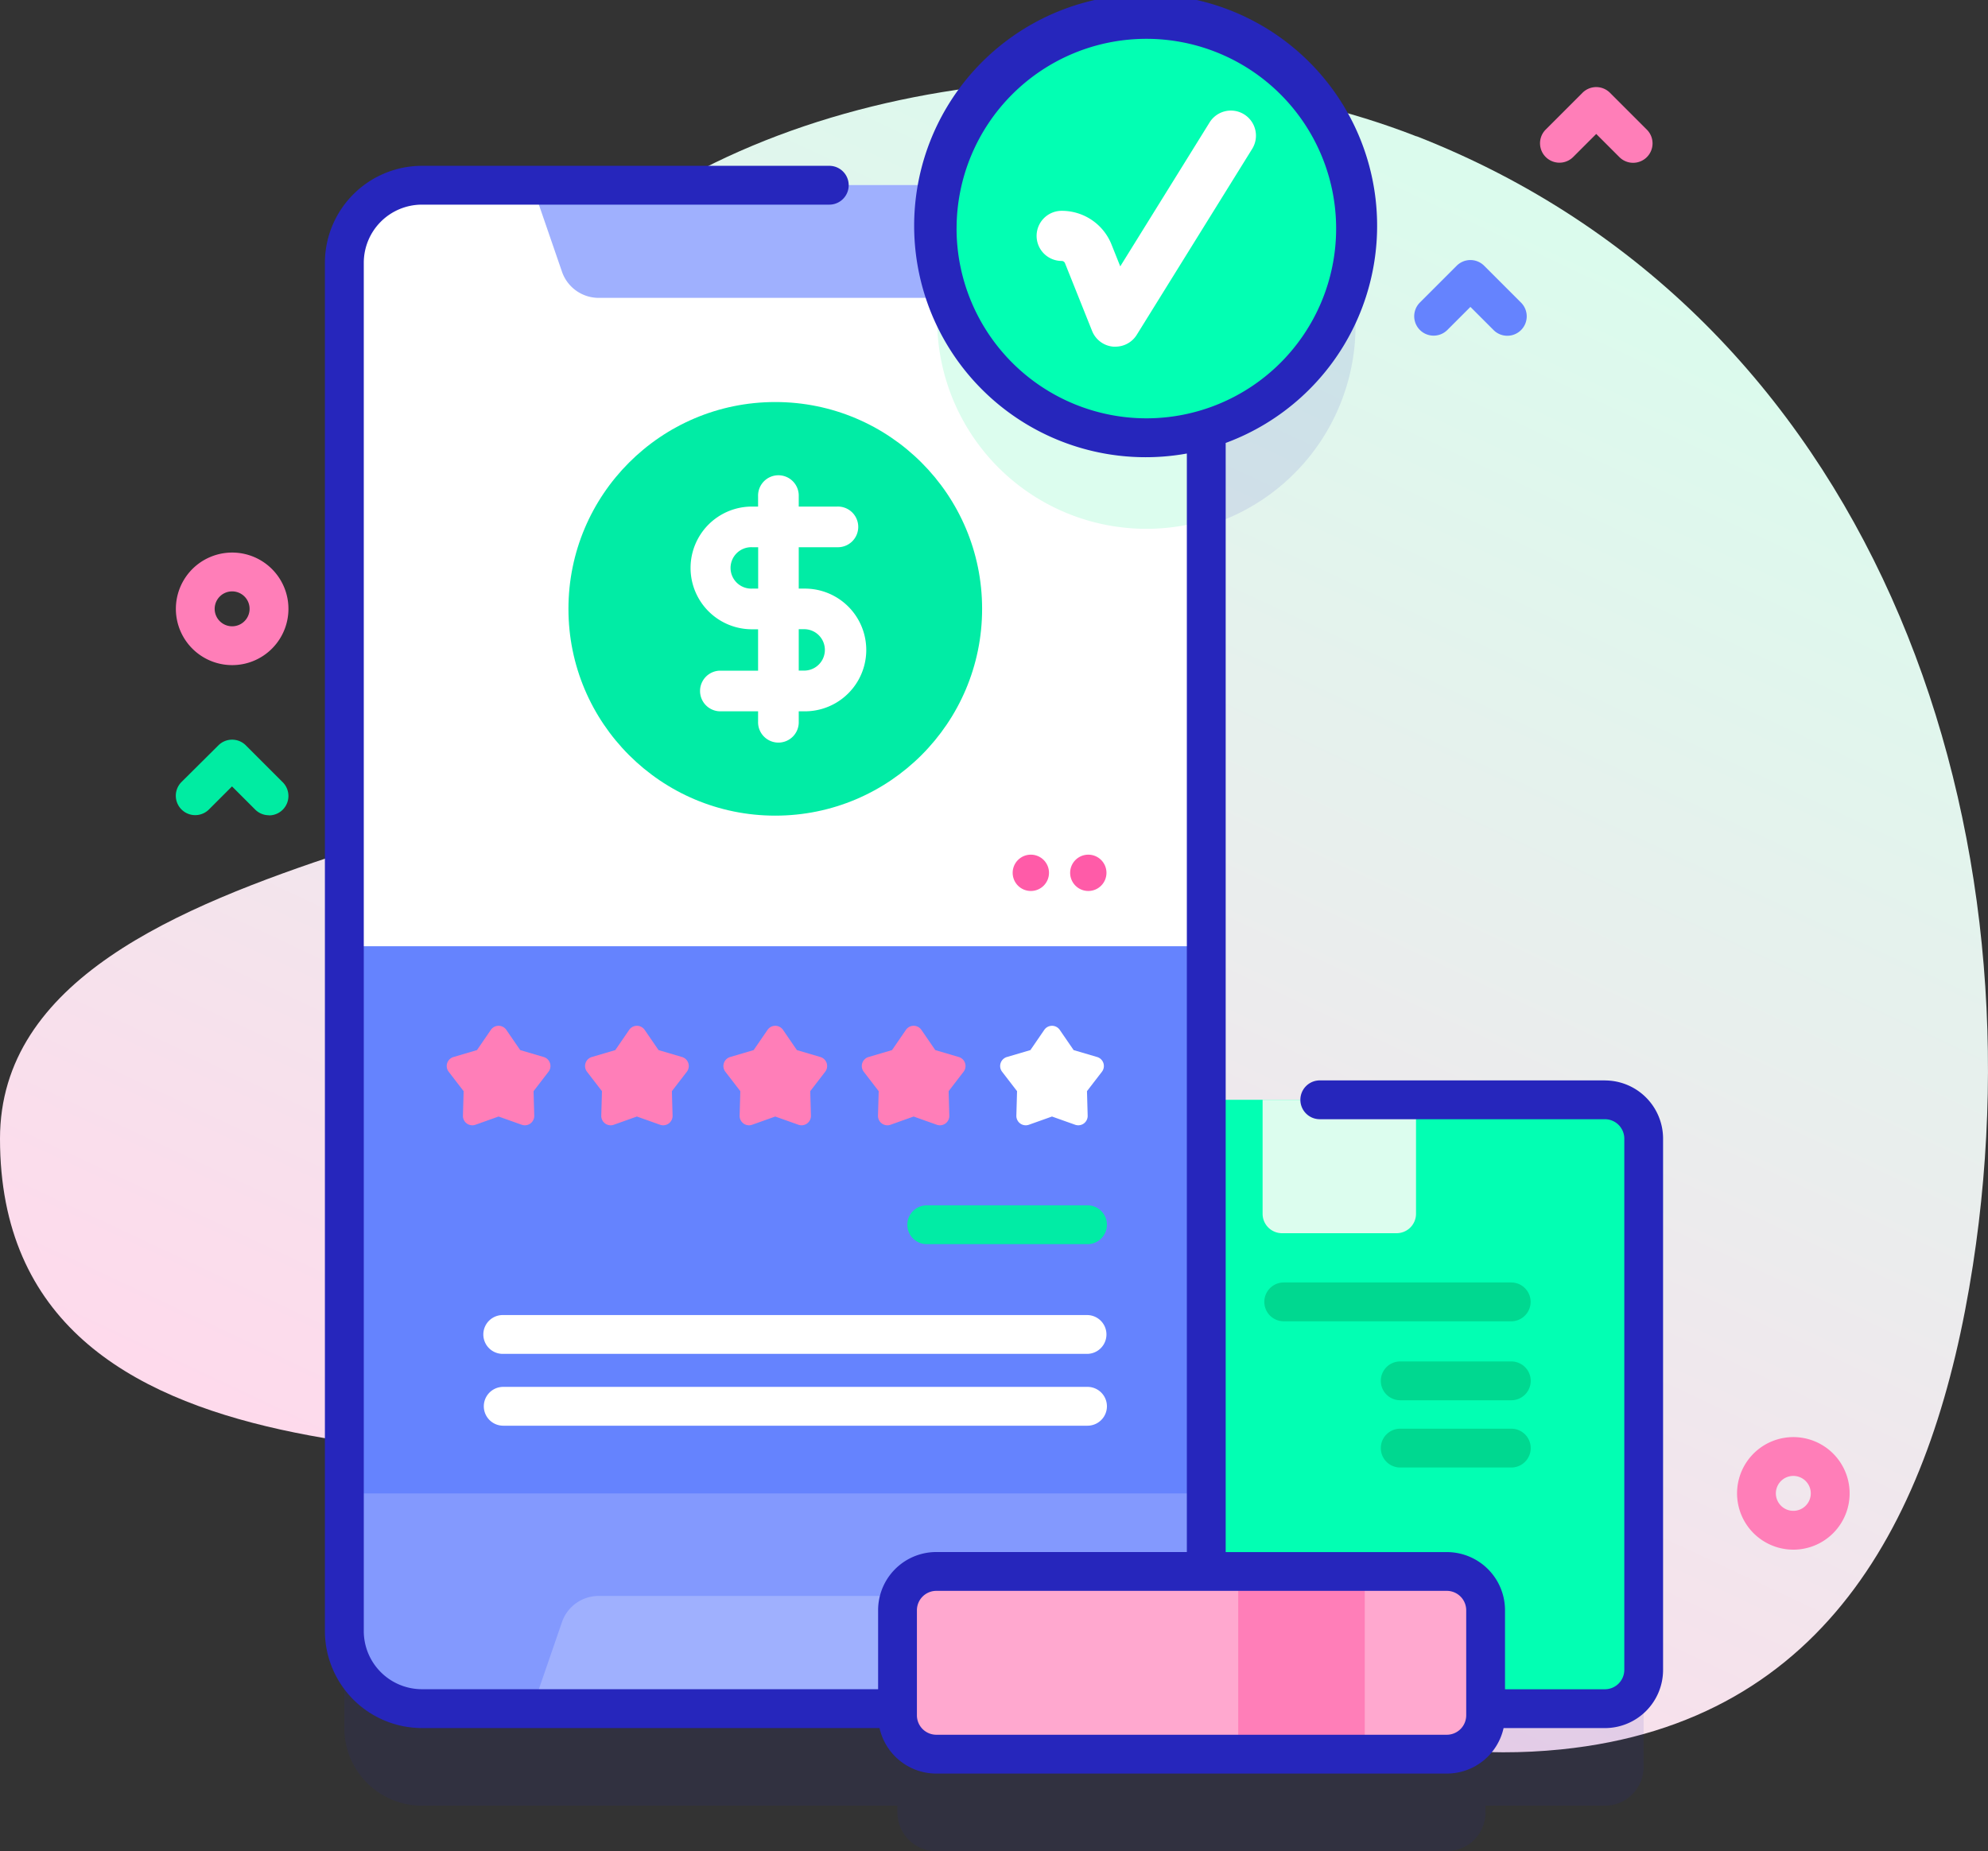 <?xml version="1.0" encoding="UTF-8"?> <svg xmlns="http://www.w3.org/2000/svg" xmlns:xlink="http://www.w3.org/1999/xlink" width="75.163" height="70" viewBox="0 0 75.163 70"><rect x="0" y="0" width="75.163" height="70" fill="#333333" stroke="none"/><defs><linearGradient id="linear-gradient" x1="0.822" y1="0.095" x2="0.355" y2="0.956" gradientUnits="objectBoundingBox"><stop offset="0.011" stop-color="#dafced"></stop><stop offset="0.381" stop-color="#e7f0ed"></stop><stop offset="1" stop-color="#ffd9ec"></stop></linearGradient></defs><g id="Group_194" data-name="Group 194" transform="translate(-2706 -1519)"><g id="rating" transform="translate(2706 1519)"><g id="Group_128" data-name="Group 128" transform="translate(0 3.005)"><path id="Path_118" data-name="Path 118" d="M53.557,40.206C43.413,36.238,29.366,37.745,21.6,44.832c-5.481,5-1.239,6.43,2.5,15.586C26.806,67.045,0,66.133,0,78.107c0,13.843,19.415,11.219,26.62,12.8C37.635,93.334,47.245,102.4,59.014,101.2c10.246-1.04,14.152-9.081,15.577-18.3,2.654-17.172-3.865-35.981-21.034-42.7Z" transform="translate(0 -38.054)" fill="url(#linear-gradient)"></path></g><g id="Group_155" data-name="Group 155" transform="translate(6.647)"><g id="Group_153" data-name="Group 153" transform="translate(5.637)"><path id="Path_119" data-name="Path 119" d="M136.333,88.437H121.26V63.071a7.909,7.909,0,1,0-10-9.22H91.609a2.937,2.937,0,0,0-2.936,2.936v51.736a2.937,2.937,0,0,0,2.936,2.936h17.975v.252a1.468,1.468,0,0,0,1.468,1.468h19.3a1.468,1.468,0,0,0,1.468-1.468v-.252h4.51a1.468,1.468,0,0,0,1.468-1.468V89.905a1.468,1.468,0,0,0-1.468-1.468Z" transform="translate(-87.939 -43.18)" fill="#2626bc" opacity="0.1"></path><g id="Group_135" data-name="Group 135" transform="translate(26.839 41.587)"><g id="Group_130" data-name="Group 130"><g id="Group_129" data-name="Group 129"><path id="Path_120" data-name="Path 120" d="M288.053,323.891H267.966a1.468,1.468,0,0,1-1.468-1.468V302.336a1.468,1.468,0,0,1,1.468-1.468h20.087a1.468,1.468,0,0,1,1.468,1.468v20.087A1.468,1.468,0,0,1,288.053,323.891Z" transform="translate(-266.498 -300.868)" fill="#02ffb3"></path><path id="Path_121" data-name="Path 121" d="M330.236,305.913h-4.327a.734.734,0,0,1-.734-.734v-4.31h5.8v4.31A.734.734,0,0,1,330.236,305.913Z" transform="translate(-316.561 -300.869)" fill="#dcfdee"></path></g></g><g id="Group_134" data-name="Group 134" transform="translate(8.679 6.91)"><g id="Group_131" data-name="Group 131"><path id="Path_122" data-name="Path 122" d="M326.355,349.4h8.6a.734.734,0,1,0,0-1.468h-8.6a.734.734,0,1,0,0,1.468Z" transform="translate(-325.621 -347.935)" fill="#00d890"></path></g><g id="Group_132" data-name="Group 132" transform="translate(4.404 2.983)"><path id="Path_123" data-name="Path 123" d="M356.355,369.724h4.2a.734.734,0,0,0,0-1.468h-4.2a.734.734,0,0,0,0,1.468Z" transform="translate(-355.621 -368.256)" fill="#00d890"></path></g><g id="Group_133" data-name="Group 133" transform="translate(4.404 5.526)"><path id="Path_124" data-name="Path 124" d="M356.355,387.046h4.2a.734.734,0,1,0,0-1.468h-4.2a.734.734,0,0,0,0,1.468Z" transform="translate(-355.621 -385.578)" fill="#00d890"></path></g></g></g><g id="Group_141" data-name="Group 141" transform="translate(0.734 7.001)"><g id="Group_137" data-name="Group 137"><path id="Path_125" data-name="Path 125" d="M121.26,68.213v51.736a2.937,2.937,0,0,1-2.936,2.936H91.609a2.937,2.937,0,0,1-2.936-2.936V68.213a2.937,2.937,0,0,1,2.936-2.936h26.715A2.937,2.937,0,0,1,121.26,68.213Z" transform="translate(-88.673 -65.277)" fill="#8399fe"></path><path id="Path_126" data-name="Path 126" d="M121.26,68.213V99.754H88.673V68.213a2.937,2.937,0,0,1,2.936-2.936h26.715A2.937,2.937,0,0,1,121.26,68.213Z" transform="translate(-88.673 -65.277)" fill="#fff"></path><path id="Path_127" data-name="Path 127" d="M251.535,68.213v9.729a7.91,7.91,0,0,1-8.321-12.665H248.6A2.937,2.937,0,0,1,251.535,68.213Z" transform="translate(-218.948 -65.277)" fill="#dcfdee"></path><path id="Path_128" data-name="Path 128" d="M88.676,261.353h32.587v20.684H88.676Z" transform="translate(-88.676 -232.568)" fill="#6583fe"></path><path id="Path_129" data-name="Path 129" d="M88.676,261.353h32.587V265.2H88.676Z" transform="translate(-88.676 -232.568)" fill="#6583fe"></path><g id="Group_136" data-name="Group 136" transform="translate(7.102 0)"><path id="Path_130" data-name="Path 130" d="M152.917,69.541H139.563a1.468,1.468,0,0,1-1.388-.99l-1.127-3.272h18.384l-1.127,3.272A1.468,1.468,0,0,1,152.917,69.541Z" transform="translate(-137.048 -65.279)" fill="#9fb0fe"></path><path id="Path_131" data-name="Path 131" d="M139.563,428.661h13.354a1.468,1.468,0,0,1,1.388.99l1.127,3.272H137.048l1.127-3.272A1.468,1.468,0,0,1,139.563,428.661Z" transform="translate(-137.048 -375.315)" fill="#9fb0fe"></path></g></g><g id="Group_140" data-name="Group 140" transform="translate(8.474 8.201)"><g id="Group_139" data-name="Group 139"><g id="Group_138" data-name="Group 138"><circle id="Ellipse_4" data-name="Ellipse 4" cx="7.82" cy="7.82" r="7.82" fill="#01eca5"></circle><path id="Path_255" data-name="Path 255" d="M356.27,146.607h-.233v-1.565h1.453a.769.769,0,1,0,0-1.537h-1.453v-.387a.769.769,0,1,0-1.537,0v.387h-.233a2.32,2.32,0,1,0,0,4.64h.233v1.565h-1.453a.769.769,0,0,0,0,1.537H354.5v.386a.769.769,0,1,0,1.537,0v-.386h.233a2.32,2.32,0,0,0,0-4.64Zm-2,0a.783.783,0,1,1,0-1.565h.233v1.565Zm2,3.1h-.233v-1.565h.233a.783.783,0,0,1,0,1.565Z" transform="translate(-347.33 -139.552)" fill="#fff"></path></g></g></g></g><g id="Group_143" data-name="Group 143" transform="translate(4.604 38.787)"><g id="Group_142" data-name="Group 142"><path id="Path_133" data-name="Path 133" d="M117,285.225l-.873.311a.355.355,0,0,1-.474-.344l.026-.926-.565-.734a.355.355,0,0,1,.181-.557l.889-.262.524-.764a.355.355,0,0,1,.586,0l.524.764.889.262a.355.355,0,0,1,.181.557l-.565.734.026.926a.355.355,0,0,1-.474.344Z" transform="translate(-115.038 -281.793)" fill="#ff7eb8"></path><path id="Path_134" data-name="Path 134" d="M152.635,285.225l-.873.311a.355.355,0,0,1-.474-.344l.026-.926-.565-.734a.355.355,0,0,1,.181-.557l.889-.262.524-.764a.355.355,0,0,1,.586,0l.524.764.889.262a.355.355,0,0,1,.181.557l-.565.734.026.926a.355.355,0,0,1-.474.344Z" transform="translate(-145.443 -281.793)" fill="#ff7eb8"></path><path id="Path_135" data-name="Path 135" d="M188.271,285.225l-.873.311a.355.355,0,0,1-.474-.344l.026-.926-.565-.734a.355.355,0,0,1,.181-.557l.889-.262.524-.764a.355.355,0,0,1,.586,0l.524.764.889.262a.355.355,0,0,1,.181.557l-.565.734.026.926a.355.355,0,0,1-.474.344Z" transform="translate(-175.848 -281.793)" fill="#ff7eb8"></path><path id="Path_136" data-name="Path 136" d="M223.908,285.225l-.873.311a.355.355,0,0,1-.474-.344l.026-.926-.565-.734a.355.355,0,0,1,.181-.557l.889-.262.524-.764a.355.355,0,0,1,.586,0l.524.764.889.262a.355.355,0,0,1,.181.557l-.565.734.026.926a.355.355,0,0,1-.474.344Z" transform="translate(-206.253 -281.793)" fill="#ff7eb8"></path></g><path id="Path_137" data-name="Path 137" d="M259.544,285.225l-.873.311a.355.355,0,0,1-.474-.344l.026-.926-.565-.734a.355.355,0,0,1,.181-.557l.889-.262.524-.764a.355.355,0,0,1,.586,0l.524.764.889.262a.355.355,0,0,1,.181.557l-.565.734.026.926a.355.355,0,0,1-.474.344Z" transform="translate(-236.658 -281.793)" fill="#fff"></path></g><g id="Group_144" data-name="Group 144" transform="translate(21.645 59.421)"><path id="Path_138" data-name="Path 138" d="M251.888,429.258h-19.3a1.468,1.468,0,0,1-1.468-1.468v-3.973a1.468,1.468,0,0,1,1.468-1.468h19.3a1.468,1.468,0,0,1,1.468,1.468v3.973A1.468,1.468,0,0,1,251.888,429.258Z" transform="translate(-231.117 -422.349)" fill="#ffa8cf"></path><path id="Path_139" data-name="Path 139" d="M318.892,422.349h4.784v6.909h-4.784Z" transform="translate(-306.006 -422.349)" fill="#ff7eb8"></path></g><g id="Group_148" data-name="Group 148" transform="translate(5.99 45.577)"><g id="Group_145" data-name="Group 145" transform="translate(16.031)"><path id="Path_140" data-name="Path 140" d="M240.493,329.518h-6.078a.734.734,0,0,1,0-1.468h6.078a.734.734,0,1,1,0,1.468Z" transform="translate(-233.681 -328.05)" fill="#01eca5"></path></g><g id="Group_146" data-name="Group 146" transform="translate(0 4.149)"><path id="Path_141" data-name="Path 141" d="M147.305,357.779H125.214a.734.734,0,1,1,0-1.468h22.091a.734.734,0,0,1,0,1.468Z" transform="translate(-124.48 -356.311)" fill="#fff"></path></g><g id="Group_147" data-name="Group 147" transform="translate(0.018 6.865)"><path id="Path_142" data-name="Path 142" d="M147.426,376.281H125.335a.734.734,0,0,1,0-1.468h22.091a.734.734,0,0,1,0,1.468Z" transform="translate(-124.601 -374.813)" fill="#fff"></path></g></g><g id="Group_149" data-name="Group 149" transform="translate(26.003 32.317)"><circle id="Ellipse_5" data-name="Ellipse 5" cx="0.687" cy="0.687" r="0.687" transform="translate(2.173)" fill="#ff5ba8"></circle><circle id="Ellipse_6" data-name="Ellipse 6" cx="0.687" cy="0.687" r="0.687" fill="#ff5ba8"></circle></g><g id="Group_152" data-name="Group 152"><g id="Group_150" data-name="Group 150"><circle id="Ellipse_7" data-name="Ellipse 7" cx="7.909" cy="7.909" r="7.909" transform="translate(23.148 0.734)" fill="#02ffb3"></circle><path id="Path_143" data-name="Path 143" d="M132.07,58.438H121.291a.734.734,0,0,0,0,1.468H132.07a.735.735,0,0,1,.734.734V80.727a.735.735,0,0,1-.734.734h-3.776V78.474a2.2,2.2,0,0,0-2.2-2.2h-8.361V34.334a8.752,8.752,0,1,0-1.468.4V76.272h-9.473a2.2,2.2,0,0,0-2.2,2.2v2.987H87.346a2.2,2.2,0,0,1-2.2-2.2V27.523a2.2,2.2,0,0,1,2.2-2.2h15.4a.734.734,0,1,0,0-1.468h-15.4a3.674,3.674,0,0,0-3.67,3.67V79.258a3.674,3.674,0,0,0,3.67,3.67h17.3a2.2,2.2,0,0,0,2.147,1.721h19.3a2.2,2.2,0,0,0,2.147-1.72h3.83a2.2,2.2,0,0,0,2.2-2.2V60.64a2.2,2.2,0,0,0-2.2-2.2Zm-24.511-32.21a7.175,7.175,0,1,1,7.175,7.175A7.183,7.183,0,0,1,107.558,26.228Zm19.268,56.219a.735.735,0,0,1-.734.734h-19.3a.735.735,0,0,1-.734-.734V78.474a.735.735,0,0,1,.734-.734h19.3a.735.735,0,0,1,.734.734Z" transform="translate(-83.676 -17.585)" fill="#2626bc"></path></g><g id="Group_151" data-name="Group 151" transform="translate(26.911 4.177)"><path id="Path_144" data-name="Path 144" d="M269.966,54.971c-.028,0-.055,0-.083,0a.948.948,0,0,1-.8-.592l-1.025-2.563a.135.135,0,0,0-.126-.086.947.947,0,0,1,0-1.895,2.021,2.021,0,0,1,1.886,1.277l.329.823,3.378-5.443a.947.947,0,1,1,1.61,1l-4.367,7.036A.947.947,0,0,1,269.966,54.971Z" transform="translate(-266.987 -46.04)" fill="#fff"></path></g></g></g><path id="Path_145" data-name="Path 145" d="M367.729,87.426a.731.731,0,0,1-.519-.215l-.876-.876-.876.876a.734.734,0,0,1-1.038-1.038l1.395-1.395a.734.734,0,0,1,1.038,0l1.395,1.395a.734.734,0,0,1-.519,1.253Z" transform="translate(-317.387 -74.73)" fill="#6583fe"></path><path id="Path_146" data-name="Path 146" d="M400.13,42.882a.732.732,0,0,1-.519-.215l-.876-.876-.876.876a.734.734,0,0,1-1.038-1.038l1.395-1.395a.734.734,0,0,1,1.038,0l1.395,1.395a.734.734,0,0,1-.519,1.253Z" transform="translate(-345.031 -36.726)" fill="#ff7eb8"></path><path id="Path_147" data-name="Path 147" d="M48.8,210.943a.731.731,0,0,1-.519-.215l-.876-.876-.876.876a.734.734,0,0,1-1.038-1.038L46.89,208.3a.734.734,0,0,1,1.038,0l1.395,1.395a.734.734,0,0,1-.519,1.253Z" transform="translate(-45.28 -180.116)" fill="#00eca2"></path><g id="Group_154" data-name="Group 154" transform="translate(0.001 20.895)"><path id="Path_148" data-name="Path 148" d="M449.5,392.015a2.128,2.128,0,1,1,1.505-.622A2.122,2.122,0,0,1,449.5,392.015Zm0-2.788a.66.66,0,1,0,.467.193A.659.659,0,0,0,449.5,389.227Z" transform="translate(-388.346 -354.313)" fill="#ff7eb8"></path><path id="Path_149" data-name="Path 149" d="M47.414,164.175a2.128,2.128,0,1,1,1.505-.622,2.122,2.122,0,0,1-1.505.622Zm0-2.788a.66.66,0,1,0,.467.193A.659.659,0,0,0,47.414,161.387Z" transform="translate(-45.286 -159.92)" fill="#ff7eb8"></path></g></g></g></g></svg> 